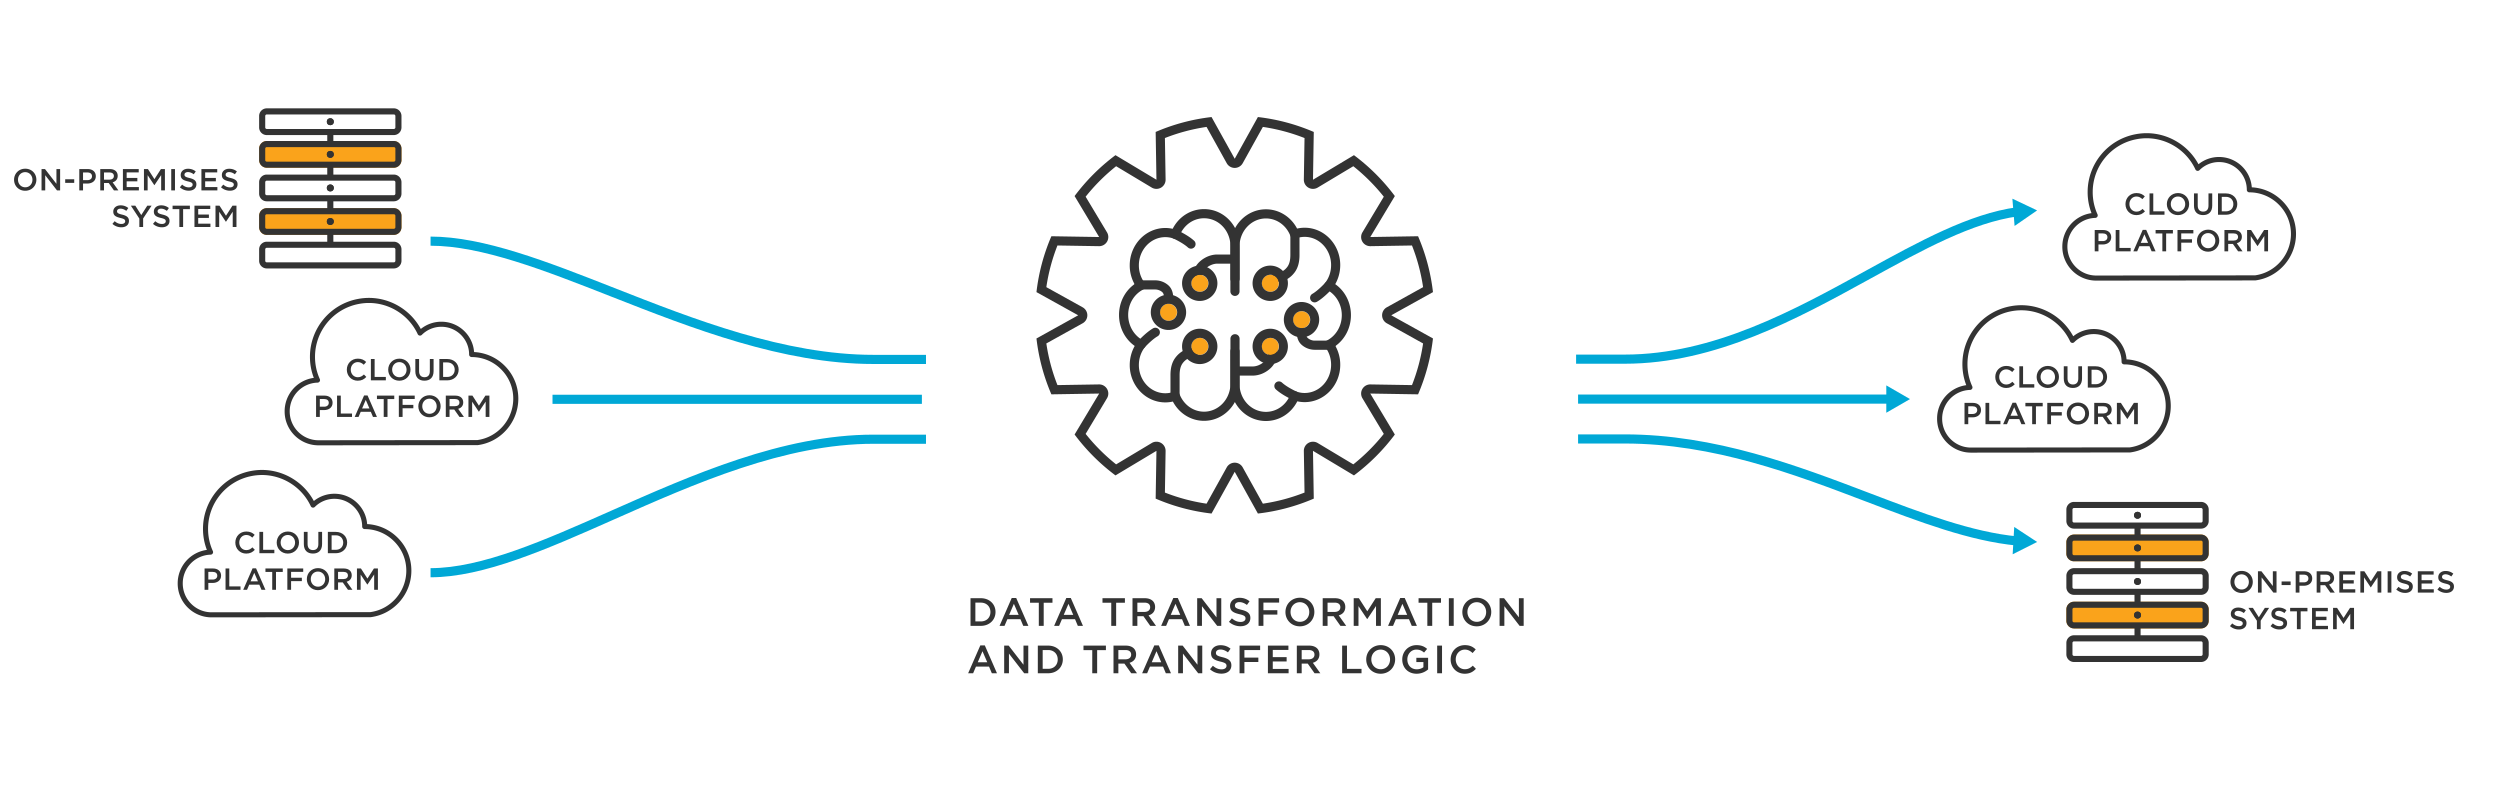 <svg version="1.1" id="Layer_1" xmlns="http://www.w3.org/2000/svg" x="0" y="0" width="820" height="262.475" xml:space="preserve"><style>.st0{fill:#00a8d6}.st1{fill:#333}.st2{fill:#faa31b}.st3{fill-rule:evenodd;clip-rule:evenodd;fill:#333}</style><path class="st0" d="M303.724 119.389h-17.229c-29.739 0-59.655-11.754-86.049-22.124-21.814-8.57-42.419-16.666-59.225-16.666v-3c17.374 0 38.236 8.196 60.322 16.874 26.146 10.272 55.781 21.916 84.952 21.916h17.229v3zM141.222 189.353v-3c16.772 0 37.364-9.134 59.165-18.803 26.406-11.713 56.336-24.988 86.109-24.988h17.229v3h-17.229c-29.137 0-58.759 13.139-84.893 24.73-22.099 9.802-42.973 19.061-60.381 19.061zM181.222 129.468h121.159v3H181.222zM661.577 178.945c-15.443-1.458-31.933-7.737-49.392-14.386-23.489-8.945-50.111-19.084-79.29-19.084H517.61v-3h15.285c29.731 0 56.627 10.243 80.358 19.28 17.263 6.574 33.569 12.783 48.606 14.203l-.282 2.987z"/><path class="st0" d="M660.666 172.842l7.503 4.924-8.015 4.037zM532.895 119.303h-15.937v-3h15.937c29.07 0 55.65-14.616 79.101-27.511 17.49-9.618 34.011-18.702 49.531-20.814l.404 2.973c-14.967 2.037-31.25 10.99-48.489 20.47-23.768 13.068-50.707 27.882-80.547 27.882z"/><path class="st0" d="M660.061 65.167l8.108 3.845-7.383 5.101zM517.61 129.397h102.408v3H517.61z"/><path class="st0" d="M618.705 126.409l7.772 4.488-7.772 4.487z"/><path class="st1" d="M731.595 190.896v-.02c0-1.969 1.519-3.618 3.668-3.618 2.148 0 3.648 1.629 3.648 3.599v.02c0 1.969-1.519 3.618-3.668 3.618s-3.648-1.63-3.648-3.599zm6.026 0v-.02c0-1.359-.989-2.488-2.378-2.488s-2.359 1.109-2.359 2.469v.02c0 1.359.99 2.479 2.379 2.479s2.358-1.101 2.358-2.46zM740.605 187.378h1.14l3.748 4.837v-4.837h1.209v6.996h-1.029l-3.858-4.978v4.978h-1.209v-6.996zM748.365 190.716h2.958v1.189h-2.958v-1.189zM752.985 187.378h2.759c1.639 0 2.658.93 2.658 2.339v.02c0 1.569-1.259 2.389-2.798 2.389h-1.389v2.249h-1.229v-6.997zm2.658 3.638c.929 0 1.509-.52 1.509-1.249v-.021c0-.819-.59-1.249-1.509-1.249h-1.429v2.519h1.429zM759.865 187.378h3.118c.88 0 1.569.26 2.019.699.37.38.58.899.58 1.51v.02c0 1.149-.689 1.839-1.659 2.119l1.889 2.648h-1.459l-1.719-2.438h-1.539v2.438h-1.229v-6.996zm3.028 3.468c.879 0 1.439-.46 1.439-1.169v-.021c0-.749-.54-1.159-1.449-1.159h-1.789v2.349h1.799zM767.295 187.378h5.187v1.1h-3.958v1.818h3.508v1.1h-3.508v1.879h4.008v1.1h-5.237v-6.997zM774.195 187.378h1.31l2.128 3.309 2.129-3.309h1.31v6.996h-1.229v-5.018l-2.209 3.299h-.04l-2.189-3.278v4.997h-1.209v-6.996zM783.145 187.378h1.229v6.996h-1.229v-6.996zM785.975 193.355l.74-.88c.669.58 1.349.91 2.208.91.76 0 1.24-.36 1.24-.88v-.02c0-.5-.28-.77-1.579-1.069-1.489-.36-2.329-.8-2.329-2.089v-.021c0-1.199 1-2.028 2.389-2.028 1.02 0 1.829.31 2.539.879l-.66.93c-.629-.47-1.259-.72-1.899-.72-.719 0-1.139.37-1.139.83v.02c0 .54.32.779 1.669 1.1 1.479.359 2.239.89 2.239 2.049v.02c0 1.31-1.029 2.089-2.499 2.089a4.314 4.314 0 0 1-2.919-1.12zM793.045 187.378h5.187v1.1h-3.958v1.818h3.508v1.1h-3.508v1.879h4.008v1.1h-5.237v-6.997zM799.475 193.355l.74-.88c.669.58 1.349.91 2.208.91.76 0 1.24-.36 1.24-.88v-.02c0-.5-.28-.77-1.579-1.069-1.489-.36-2.329-.8-2.329-2.089v-.021c0-1.199 1-2.028 2.389-2.028 1.02 0 1.829.31 2.539.879l-.66.93c-.629-.47-1.259-.72-1.899-.72-.719 0-1.139.37-1.139.83v.02c0 .54.32.779 1.669 1.1 1.479.359 2.239.89 2.239 2.049v.02c0 1.31-1.029 2.089-2.499 2.089a4.314 4.314 0 0 1-2.919-1.12zM731.435 205.355l.74-.88c.669.58 1.349.91 2.208.91.76 0 1.24-.36 1.24-.88v-.02c0-.5-.28-.77-1.58-1.069-1.489-.36-2.329-.8-2.329-2.089v-.021c0-1.199 1-2.028 2.389-2.028 1.02 0 1.829.31 2.539.879l-.66.93c-.629-.47-1.259-.72-1.899-.72-.719 0-1.139.37-1.139.83v.02c0 .54.32.779 1.669 1.1 1.479.359 2.239.89 2.239 2.049v.02c0 1.31-1.029 2.089-2.499 2.089a4.314 4.314 0 0 1-2.918-1.12zM740.264 203.615l-2.779-4.237h1.459l1.949 3.088 1.979-3.088h1.409l-2.778 4.208v2.788h-1.239v-2.759zM744.744 205.355l.74-.88c.669.58 1.349.91 2.208.91.76 0 1.24-.36 1.24-.88v-.02c0-.5-.28-.77-1.58-1.069-1.489-.36-2.329-.8-2.329-2.089v-.021c0-1.199 1-2.028 2.389-2.028 1.02 0 1.829.31 2.539.879l-.66.93c-.629-.47-1.259-.72-1.899-.72-.719 0-1.139.37-1.139.83v.02c0 .54.32.779 1.669 1.1 1.479.359 2.239.89 2.239 2.049v.02c0 1.31-1.029 2.089-2.499 2.089a4.315 4.315 0 0 1-2.918-1.12zM753.384 200.518h-2.219v-1.14h5.677v1.14h-2.219v5.856h-1.239v-5.856zM758.344 199.378h5.187v1.1h-3.958v1.818h3.508v1.1h-3.508v1.879h4.008v1.1h-5.237v-6.997zM765.244 199.378h1.31l2.128 3.309 2.129-3.309h1.31v6.996h-1.229v-5.018l-2.209 3.299h-.04l-2.189-3.278v4.997h-1.209v-6.996z"/><g><path class="st1" d="M4.615 58.972v-.02c0-1.969 1.519-3.618 3.668-3.618 2.148 0 3.648 1.629 3.648 3.599v.02c0 1.969-1.519 3.618-3.668 3.618s-3.648-1.629-3.648-3.599zm6.026 0v-.02c0-1.359-.989-2.488-2.378-2.488s-2.359 1.109-2.359 2.469v.02c0 1.359.99 2.479 2.379 2.479s2.358-1.101 2.358-2.46zM13.625 55.454h1.14l3.748 4.837v-4.837h1.209v6.996h-1.029l-3.858-4.978v4.978h-1.209v-6.996zM21.385 58.792h2.958v1.189h-2.958v-1.189zM26.005 55.454h2.759c1.639 0 2.658.93 2.658 2.339v.02c0 1.569-1.259 2.389-2.798 2.389h-1.389v2.249h-1.229v-6.997zm2.658 3.638c.929 0 1.509-.52 1.509-1.249v-.021c0-.819-.59-1.249-1.509-1.249h-1.429v2.519h1.429zM32.885 55.454h3.118c.88 0 1.569.26 2.019.699.37.38.58.899.58 1.51v.02c0 1.149-.689 1.839-1.659 2.119l1.889 2.648h-1.459l-1.719-2.438h-1.539v2.438h-1.229v-6.996zm3.028 3.468c.879 0 1.439-.46 1.439-1.169v-.021c0-.749-.54-1.159-1.449-1.159h-1.789v2.349h1.799zM40.315 55.454h5.187v1.1h-3.958v1.818h3.508v1.1h-3.508v1.879h4.008v1.1h-5.237v-6.997zM47.215 55.454h1.31l2.128 3.309 2.129-3.309h1.31v6.996h-1.229v-5.018l-2.209 3.299h-.04l-2.189-3.278v4.997h-1.209v-6.996zM56.165 55.454h1.229v6.996h-1.229v-6.996zM58.995 61.431l.74-.88c.669.58 1.349.91 2.208.91.76 0 1.24-.36 1.24-.88v-.02c0-.5-.28-.77-1.579-1.069-1.489-.36-2.329-.8-2.329-2.089v-.021c0-1.199 1-2.028 2.389-2.028 1.02 0 1.829.31 2.539.879l-.66.93c-.629-.47-1.259-.72-1.899-.72-.719 0-1.139.37-1.139.83v.02c0 .54.32.779 1.669 1.1 1.479.359 2.239.89 2.239 2.049v.02c0 1.31-1.029 2.089-2.499 2.089a4.314 4.314 0 0 1-2.919-1.12zM66.065 55.454h5.187v1.1h-3.958v1.818h3.508v1.1h-3.508v1.879h4.008v1.1h-5.237v-6.997zM72.495 61.431l.74-.88c.669.58 1.349.91 2.208.91.76 0 1.24-.36 1.24-.88v-.02c0-.5-.28-.77-1.579-1.069-1.489-.36-2.329-.8-2.329-2.089v-.021c0-1.199 1-2.028 2.389-2.028 1.02 0 1.829.31 2.539.879l-.66.93c-.629-.47-1.259-.72-1.899-.72-.719 0-1.139.37-1.139.83v.02c0 .54.32.779 1.669 1.1 1.479.359 2.239.89 2.239 2.049v.02c0 1.31-1.029 2.089-2.499 2.089a4.314 4.314 0 0 1-2.919-1.12zM36.874 73.431l.74-.88c.669.58 1.349.91 2.208.91.76 0 1.24-.36 1.24-.88v-.02c0-.5-.28-.77-1.579-1.069-1.489-.36-2.329-.8-2.329-2.089v-.021c0-1.199 1-2.028 2.389-2.028 1.02 0 1.829.31 2.539.879l-.66.93c-.629-.47-1.259-.72-1.899-.72-.719 0-1.139.37-1.139.83v.02c0 .54.32.779 1.669 1.1 1.479.359 2.239.89 2.239 2.049v.02c0 1.31-1.029 2.089-2.499 2.089a4.314 4.314 0 0 1-2.919-1.12zM45.703 71.692l-2.779-4.237h1.459l1.949 3.088 1.979-3.088h1.409l-2.778 4.208v2.788h-1.239v-2.759zM50.184 73.431l.74-.88c.669.58 1.349.91 2.208.91.76 0 1.24-.36 1.24-.88v-.02c0-.5-.28-.77-1.579-1.069-1.489-.36-2.329-.8-2.329-2.089v-.021c0-1.199 1-2.028 2.389-2.028 1.02 0 1.829.31 2.539.879l-.66.93c-.629-.47-1.259-.72-1.899-.72-.719 0-1.139.37-1.139.83v.02c0 .54.32.779 1.669 1.1 1.479.359 2.239.89 2.239 2.049v.02c0 1.31-1.029 2.089-2.499 2.089a4.314 4.314 0 0 1-2.919-1.12zM58.823 68.594h-2.219v-1.14h5.677v1.14h-2.219v5.856h-1.239v-5.856zM63.783 67.454h5.187v1.1h-3.958v1.818h3.508v1.1h-3.508v1.879h4.008v1.1h-5.237v-6.997zM70.684 67.454h1.31l2.128 3.309 2.129-3.309h1.31v6.996h-1.229v-5.018l-2.209 3.299h-.04l-2.189-3.278v4.997h-1.209v-6.996z"/></g><g><path class="st1" d="M654.449 123.661v-.02c0-1.989 1.489-3.618 3.608-3.618 1.289 0 2.069.45 2.738 1.09l-.79.909c-.56-.52-1.159-.869-1.959-.869-1.329 0-2.309 1.099-2.309 2.469v.02c0 1.369.97 2.479 2.309 2.479.86 0 1.409-.34 2.009-.899l.79.8c-.73.76-1.529 1.239-2.838 1.239-2.039-.001-3.558-1.59-3.558-3.6zM662.339 120.144h1.229v5.877h3.678v1.119h-4.907v-6.996zM668.019 123.661v-.02c0-1.969 1.519-3.618 3.668-3.618 2.148 0 3.648 1.629 3.648 3.599v.02c0 1.969-1.519 3.618-3.668 3.618s-3.648-1.629-3.648-3.599zm6.026 0v-.02c0-1.359-.989-2.488-2.378-2.488s-2.359 1.109-2.359 2.469v.02c0 1.359.99 2.479 2.379 2.479s2.358-1.1 2.358-2.46zM676.919 124.171v-4.027h1.229v3.978c0 1.3.669 1.989 1.769 1.989 1.089 0 1.759-.649 1.759-1.939v-4.027h1.229v3.968c0 2.089-1.179 3.139-3.008 3.139-1.819-.002-2.978-1.052-2.978-3.081zM684.798 120.144h2.609c2.199 0 3.718 1.509 3.718 3.479v.02c0 1.969-1.519 3.498-3.718 3.498h-2.609v-6.997zm1.23 1.119v4.758h1.379c1.469 0 2.428-.989 2.428-2.359v-.02c0-1.369-.959-2.379-2.428-2.379h-1.379zM644.359 132.144h2.759c1.639 0 2.658.93 2.658 2.339v.02c0 1.569-1.259 2.389-2.798 2.389h-1.389v2.249h-1.229v-6.997zm2.658 3.637c.929 0 1.509-.52 1.509-1.249v-.021c0-.819-.59-1.249-1.509-1.249h-1.429v2.519h1.429zM651.239 132.144h1.229v5.877h3.678v1.119h-4.907v-6.996zM660.107 132.094h1.14l3.078 7.046h-1.299l-.709-1.689h-3.308l-.72 1.689h-1.259l3.077-7.046zm1.759 4.267l-1.209-2.799-1.199 2.799h2.408zM666.548 133.283h-2.219v-1.14h5.677v1.14h-2.219v5.856h-1.239v-5.856zM671.509 132.144h5.207v1.119h-3.978v1.909h3.528v1.119h-3.528v2.849h-1.229v-6.996zM677.899 135.661v-.02c0-1.969 1.519-3.618 3.668-3.618 2.148 0 3.648 1.629 3.648 3.599v.02c0 1.969-1.519 3.618-3.668 3.618s-3.648-1.629-3.648-3.599zm6.027 0v-.02c0-1.359-.989-2.488-2.378-2.488s-2.359 1.109-2.359 2.469v.02c0 1.359.99 2.479 2.379 2.479s2.358-1.1 2.358-2.46zM686.909 132.144h3.118c.88 0 1.569.26 2.019.699.37.38.58.899.58 1.51v.02c0 1.149-.689 1.839-1.659 2.119l1.889 2.648h-1.459l-1.719-2.438h-1.539v2.438h-1.229v-6.996zm3.028 3.467c.879 0 1.439-.46 1.439-1.169v-.021c0-.749-.54-1.159-1.449-1.159h-1.789v2.349h1.799zM694.339 132.144h1.31l2.128 3.309 2.129-3.309h1.31v6.996h-1.229v-5.018l-2.209 3.299h-.04l-2.189-3.278v4.997h-1.209v-6.996z"/></g><g><path class="st1" d="M697.156 66.961v-.02c0-1.989 1.489-3.618 3.608-3.618 1.289 0 2.069.45 2.738 1.09l-.79.909c-.56-.52-1.159-.869-1.959-.869-1.329 0-2.309 1.099-2.309 2.469v.02c0 1.369.97 2.479 2.309 2.479.86 0 1.409-.34 2.009-.899l.79.8c-.73.76-1.529 1.239-2.838 1.239-2.039-.001-3.558-1.59-3.558-3.6zM705.046 63.443h1.229v5.877h3.678v1.119h-4.907v-6.996zM710.726 66.961v-.02c0-1.969 1.519-3.618 3.668-3.618 2.148 0 3.648 1.629 3.648 3.599v.02c0 1.969-1.519 3.618-3.668 3.618s-3.648-1.629-3.648-3.599zm6.026 0v-.02c0-1.359-.989-2.488-2.378-2.488s-2.359 1.109-2.359 2.469v.02c0 1.359.99 2.479 2.379 2.479s2.358-1.101 2.358-2.46zM719.626 67.471v-4.027h1.229v3.978c0 1.3.669 1.989 1.769 1.989 1.089 0 1.759-.649 1.759-1.939v-4.027h1.229v3.968c0 2.089-1.179 3.139-3.008 3.139-1.819-.002-2.978-1.052-2.978-3.081zM727.505 63.443h2.609c2.199 0 3.718 1.509 3.718 3.479v.02c0 1.969-1.519 3.498-3.718 3.498h-2.609v-6.997zm1.23 1.12v4.758h1.379c1.469 0 2.428-.989 2.428-2.359v-.02c0-1.369-.959-2.379-2.428-2.379h-1.379zM687.066 75.443h2.759c1.639 0 2.658.93 2.658 2.339v.02c0 1.569-1.259 2.389-2.798 2.389h-1.389v2.249h-1.229v-6.997zm2.658 3.638c.929 0 1.509-.52 1.509-1.249v-.021c0-.819-.59-1.249-1.509-1.249h-1.429v2.519h1.429zM693.946 75.443h1.229v5.877h3.678v1.119h-4.907v-6.996zM702.814 75.394h1.14l3.078 7.046h-1.299l-.709-1.689h-3.308l-.72 1.689h-1.259l3.077-7.046zm1.759 4.267l-1.209-2.799-1.199 2.799h2.408zM709.255 76.583h-2.219v-1.14h5.677v1.14h-2.219v5.856h-1.239v-5.856zM714.216 75.443h5.207v1.119h-3.978v1.909h3.528v1.119h-3.528v2.849h-1.229v-6.996zM720.606 78.961v-.02c0-1.969 1.519-3.618 3.668-3.618 2.148 0 3.648 1.629 3.648 3.599v.02c0 1.969-1.519 3.618-3.668 3.618s-3.648-1.629-3.648-3.599zm6.027 0v-.02c0-1.359-.989-2.488-2.378-2.488s-2.359 1.109-2.359 2.469v.02c0 1.359.99 2.479 2.379 2.479s2.358-1.101 2.358-2.46zM729.616 75.443h3.118c.88 0 1.569.26 2.019.699.37.38.58.899.58 1.51v.02c0 1.149-.689 1.839-1.659 2.119l1.889 2.648h-1.459l-1.719-2.438h-1.539v2.438h-1.229v-6.996zm3.028 3.468c.879 0 1.439-.46 1.439-1.169v-.021c0-.749-.54-1.159-1.449-1.159h-1.789v2.349h1.799zM737.046 75.443h1.31l2.128 3.309 2.129-3.309h1.31v6.996h-1.229v-5.018l-2.209 3.299h-.04l-2.189-3.278v4.997h-1.209v-6.996z"/></g><g><path class="st1" d="M77.189 177.978v-.02c0-1.989 1.489-3.618 3.608-3.618 1.289 0 2.069.45 2.738 1.09l-.79.909c-.56-.52-1.159-.869-1.959-.869-1.329 0-2.309 1.099-2.309 2.469v.02c0 1.369.97 2.479 2.309 2.479.86 0 1.409-.34 2.009-.899l.79.8c-.73.76-1.529 1.239-2.838 1.239-2.039-.002-3.558-1.591-3.558-3.6zM85.079 174.46h1.229v5.877h3.678v1.119h-4.907v-6.996zM90.759 177.978v-.02c0-1.969 1.519-3.618 3.668-3.618 2.148 0 3.648 1.629 3.648 3.599v.02c0 1.969-1.519 3.618-3.668 3.618s-3.648-1.63-3.648-3.599zm6.026 0v-.02c0-1.359-.989-2.488-2.378-2.488s-2.359 1.109-2.359 2.469v.02c0 1.359.99 2.479 2.379 2.479s2.358-1.101 2.358-2.46zM99.659 178.487v-4.027h1.229v3.978c0 1.3.669 1.989 1.769 1.989 1.089 0 1.759-.649 1.759-1.939v-4.027h1.229v3.968c0 2.089-1.179 3.139-3.008 3.139-1.819-.001-2.978-1.051-2.978-3.081zM107.538 174.46h2.609c2.199 0 3.718 1.509 3.718 3.479v.02c0 1.969-1.519 3.498-3.718 3.498h-2.609v-6.997zm1.23 1.119v4.758h1.379c1.469 0 2.428-.989 2.428-2.359v-.02c0-1.369-.959-2.379-2.428-2.379h-1.379zM67.099 186.46h2.759c1.639 0 2.658.93 2.658 2.339v.02c0 1.569-1.259 2.389-2.798 2.389h-1.389v2.249H67.1v-6.997zm2.658 3.638c.929 0 1.509-.52 1.509-1.249v-.021c0-.819-.59-1.249-1.509-1.249h-1.429v2.519h1.429zM73.979 186.46h1.229v5.877h3.678v1.119h-4.907v-6.996zM82.847 186.41h1.14l3.078 7.046h-1.299l-.709-1.689h-3.308l-.72 1.689H79.77l3.077-7.046zm1.759 4.268l-1.209-2.799-1.199 2.799h2.408zM89.288 187.6h-2.219v-1.14h5.677v1.14h-2.219v5.856h-1.239V187.6zM94.249 186.46h5.207v1.119h-3.978v1.909h3.528v1.119h-3.528v2.849h-1.229v-6.996zM100.639 189.978v-.02c0-1.969 1.519-3.618 3.668-3.618 2.148 0 3.648 1.629 3.648 3.599v.02c0 1.969-1.519 3.618-3.668 3.618s-3.648-1.63-3.648-3.599zm6.027 0v-.02c0-1.359-.989-2.488-2.378-2.488s-2.359 1.109-2.359 2.469v.02c0 1.359.99 2.479 2.379 2.479s2.358-1.101 2.358-2.46zM109.649 186.46h3.118c.88 0 1.569.26 2.019.699.37.38.58.899.58 1.51v.02c0 1.149-.689 1.839-1.659 2.119l1.889 2.648h-1.459l-1.719-2.438h-1.539v2.438h-1.229v-6.996zm3.028 3.468c.879 0 1.439-.46 1.439-1.169v-.021c0-.749-.54-1.159-1.449-1.159h-1.789v2.349h1.799zM117.079 186.46h1.31l2.128 3.309 2.129-3.309h1.31v6.996h-1.229v-5.018l-2.209 3.299h-.04l-2.189-3.278v4.997h-1.209v-6.996z"/></g><g><path class="st1" d="M113.76 121.276v-.02c0-1.989 1.489-3.618 3.608-3.618 1.289 0 2.069.45 2.738 1.09l-.79.909c-.56-.52-1.159-.869-1.959-.869-1.329 0-2.309 1.099-2.309 2.469v.02c0 1.369.97 2.479 2.309 2.479.86 0 1.409-.34 2.009-.899l.79.8c-.73.76-1.529 1.239-2.838 1.239-2.038-.001-3.558-1.59-3.558-3.6zM121.65 117.759h1.229v5.877h3.678v1.119h-4.907v-6.996zM127.33 121.276v-.02c0-1.969 1.519-3.618 3.668-3.618 2.148 0 3.648 1.629 3.648 3.599v.02c0 1.969-1.519 3.618-3.668 3.618s-3.648-1.629-3.648-3.599zm6.027 0v-.02c0-1.359-.989-2.488-2.378-2.488s-2.359 1.109-2.359 2.469v.02c0 1.359.99 2.479 2.379 2.479s2.358-1.1 2.358-2.46zM136.23 121.786v-4.027h1.229v3.978c0 1.3.669 1.989 1.769 1.989 1.089 0 1.759-.649 1.759-1.939v-4.027h1.229v3.968c0 2.089-1.179 3.139-3.008 3.139-1.819-.002-2.978-1.051-2.978-3.081zM144.11 117.759h2.609c2.199 0 3.718 1.509 3.718 3.479v.02c0 1.969-1.519 3.498-3.718 3.498h-2.609v-6.997zm1.229 1.119v4.758h1.379c1.469 0 2.428-.989 2.428-2.359v-.02c0-1.369-.959-2.379-2.428-2.379h-1.379zM103.67 129.759h2.759c1.639 0 2.658.93 2.658 2.339v.02c0 1.569-1.259 2.389-2.798 2.389H104.9v2.249h-1.229v-6.997zm2.659 3.638c.929 0 1.509-.52 1.509-1.249v-.021c0-.819-.59-1.249-1.509-1.249H104.9v2.519h1.429zM110.551 129.759h1.229v5.877h3.678v1.119h-4.907v-6.996zM119.419 129.709h1.14l3.078 7.046h-1.299l-.709-1.689h-3.308l-.72 1.689h-1.259l3.077-7.046zm1.759 4.268l-1.209-2.799-1.199 2.799h2.408zM125.86 130.899h-2.219v-1.14h5.677v1.14h-2.219v5.856h-1.239v-5.856zM130.82 129.759h5.207v1.119h-3.978v1.909h3.528v1.119h-3.528v2.849h-1.229v-6.996zM137.211 133.276v-.02c0-1.969 1.519-3.618 3.668-3.618 2.148 0 3.648 1.629 3.648 3.599v.02c0 1.969-1.519 3.618-3.668 3.618s-3.648-1.629-3.648-3.599zm6.026 0v-.02c0-1.359-.989-2.488-2.378-2.488s-2.359 1.109-2.359 2.469v.02c0 1.359.99 2.479 2.379 2.479s2.358-1.1 2.358-2.46zM146.22 129.759h3.118c.88 0 1.569.26 2.019.699.37.38.58.899.58 1.51v.02c0 1.149-.689 1.839-1.659 2.119l1.889 2.648h-1.459l-1.719-2.438h-1.539v2.438h-1.229v-6.996zm3.029 3.468c.879 0 1.439-.46 1.439-1.169v-.021c0-.749-.54-1.159-1.449-1.159h-1.789v2.349h1.799zM153.65 129.759h1.31l2.128 3.309 2.129-3.309h1.31v6.996h-1.229v-5.018l-2.209 3.299h-.04l-2.189-3.278v4.997h-1.209v-6.996z"/></g><g><path class="st2" d="M721.952 184.105h-41.678a2.514 2.514 0 0 1-2.507-2.507v-3.755a2.514 2.514 0 0 1 2.507-2.507h41.678a2.514 2.514 0 0 1 2.507 2.507v3.755a2.514 2.514 0 0 1-2.507 2.507z"/><path class="st1" d="M721.952 177.337c.275 0 .507.232.507.507v3.755a.514.514 0 0 1-.507.507h-41.678a.514.514 0 0 1-.507-.507v-3.755c0-.275.232-.507.507-.507h41.678m0-2h-41.678a2.514 2.514 0 0 0-2.507 2.507v3.755a2.514 2.514 0 0 0 2.507 2.507h41.678a2.514 2.514 0 0 0 2.507-2.507v-3.755a2.514 2.514 0 0 0-2.507-2.507z"/><path class="st2" d="M721.952 206.127h-41.678a2.514 2.514 0 0 1-2.507-2.507v-3.755a2.514 2.514 0 0 1 2.507-2.507h41.678a2.514 2.514 0 0 1 2.507 2.507v3.755a2.514 2.514 0 0 1-2.507 2.507z"/><path class="st1" d="M721.952 199.358c.275 0 .507.232.507.507v3.755a.514.514 0 0 1-.507.507h-41.678a.514.514 0 0 1-.507-.507v-3.755c0-.275.232-.507.507-.507h41.678m0-2h-41.678a2.514 2.514 0 0 0-2.507 2.507v3.755a2.514 2.514 0 0 0 2.507 2.507h41.678a2.514 2.514 0 0 0 2.507-2.507v-3.755a2.514 2.514 0 0 0-2.507-2.507z"/><circle class="st3" cx="701.113" cy="179.721" r="1.139"/><circle class="st3" cx="701.113" cy="179.721" r="1.139"/><circle class="st3" cx="701.113" cy="190.732" r="1.139"/><circle class="st3" cx="701.113" cy="190.732" r="1.139"/><circle class="st3" cx="701.113" cy="201.742" r="1.139"/><circle class="st3" cx="701.113" cy="201.742" r="1.139"/><path class="st1" d="M721.952 188.348c.275 0 .507.232.507.507v3.755a.514.514 0 0 1-.507.507h-41.678a.514.514 0 0 1-.507-.507v-3.755c0-.275.232-.507.507-.507h41.678m0-2h-41.678a2.514 2.514 0 0 0-2.507 2.507v3.755a2.514 2.514 0 0 0 2.507 2.507h41.678a2.514 2.514 0 0 0 2.507-2.507v-3.755a2.514 2.514 0 0 0-2.507-2.507zM721.952 210.369c.275 0 .507.232.507.507v3.755a.514.514 0 0 1-.507.507h-41.678a.514.514 0 0 1-.507-.507v-3.755c0-.275.232-.507.507-.507h41.678m0-2h-41.678a2.514 2.514 0 0 0-2.507 2.507v3.755a2.514 2.514 0 0 0 2.507 2.507h41.678a2.514 2.514 0 0 0 2.507-2.507v-3.755a2.514 2.514 0 0 0-2.507-2.507z"/><path class="st1" d="M700.113 183.364h2v3.725h-2z"/><circle class="st3" cx="701.113" cy="169.009" r="1.139"/><circle class="st3" cx="701.113" cy="169.009" r="1.139"/><path class="st1" d="M721.952 166.625c.275 0 .507.232.507.507v3.755a.514.514 0 0 1-.507.507h-41.678a.514.514 0 0 1-.507-.507v-3.755c0-.275.232-.507.507-.507h41.678m0-2h-41.678a2.514 2.514 0 0 0-2.507 2.507v3.755a2.514 2.514 0 0 0 2.507 2.507h41.678a2.514 2.514 0 0 0 2.507-2.507v-3.755a2.514 2.514 0 0 0-2.507-2.507z"/><path class="st1" d="M700.113 172.651h2v3.726h-2zM700.113 194.375h2v3.725h-2zM700.113 205.474h2v3.726h-2z"/></g><g><path class="st2" d="M129.179 55.018H87.501a2.514 2.514 0 0 1-2.507-2.507v-3.755a2.514 2.514 0 0 1 2.507-2.507h41.678a2.514 2.514 0 0 1 2.507 2.507v3.755a2.514 2.514 0 0 1-2.507 2.507z"/><path class="st1" d="M129.179 48.25c.275 0 .507.232.507.507v3.755a.514.514 0 0 1-.507.507H87.501a.513.513 0 0 1-.506-.507v-3.755c0-.275.232-.507.506-.507h41.678m0-2H87.501a2.514 2.514 0 0 0-2.506 2.507v3.755a2.514 2.514 0 0 0 2.506 2.507h41.678a2.514 2.514 0 0 0 2.507-2.507v-3.755a2.514 2.514 0 0 0-2.507-2.507z"/><path class="st2" d="M129.179 77.04H87.501a2.514 2.514 0 0 1-2.507-2.507v-3.755a2.514 2.514 0 0 1 2.507-2.507h41.678a2.514 2.514 0 0 1 2.507 2.507v3.755a2.514 2.514 0 0 1-2.507 2.507z"/><path class="st1" d="M129.179 70.271c.275 0 .507.232.507.507v3.755a.514.514 0 0 1-.507.507H87.501a.513.513 0 0 1-.506-.507v-3.755c0-.275.232-.507.506-.507h41.678m0-2H87.501a2.514 2.514 0 0 0-2.506 2.507v3.755a2.514 2.514 0 0 0 2.506 2.507h41.678a2.514 2.514 0 0 0 2.507-2.507v-3.755a2.514 2.514 0 0 0-2.507-2.507z"/><circle class="st3" cx="108.34" cy="50.634" r="1.139"/><circle class="st3" cx="108.34" cy="50.634" r="1.139"/><circle class="st3" cx="108.34" cy="61.645" r="1.139"/><circle class="st3" cx="108.34" cy="61.645" r="1.139"/><circle class="st3" cx="108.34" cy="72.655" r="1.139"/><circle class="st3" cx="108.34" cy="72.655" r="1.139"/><path class="st1" d="M129.179 59.26c.275 0 .507.232.507.507v3.755a.514.514 0 0 1-.507.507H87.501a.513.513 0 0 1-.506-.507v-3.755c0-.275.232-.507.506-.507h41.678m0-2H87.501a2.514 2.514 0 0 0-2.506 2.507v3.755a2.514 2.514 0 0 0 2.506 2.507h41.678a2.514 2.514 0 0 0 2.507-2.507v-3.755a2.514 2.514 0 0 0-2.507-2.507zM129.179 81.282c.275 0 .507.232.507.507v3.755a.514.514 0 0 1-.507.507H87.501a.513.513 0 0 1-.506-.507v-3.755c0-.275.232-.507.506-.507h41.678m0-2H87.501a2.514 2.514 0 0 0-2.506 2.507v3.755a2.514 2.514 0 0 0 2.506 2.507h41.678a2.514 2.514 0 0 0 2.507-2.507v-3.755a2.514 2.514 0 0 0-2.507-2.507z"/><path class="st1" d="M107.34 54.276h2v3.726h-2z"/><circle class="st3" cx="108.34" cy="39.922" r="1.139"/><circle class="st3" cx="108.34" cy="39.922" r="1.139"/><path class="st1" d="M129.179 37.537c.275 0 .507.232.507.507v3.755a.514.514 0 0 1-.507.507H87.501a.513.513 0 0 1-.506-.507v-3.755c0-.275.232-.507.506-.507h41.678m0-2H87.501a2.514 2.514 0 0 0-2.506 2.507v3.755a2.514 2.514 0 0 0 2.506 2.507h41.678a2.514 2.514 0 0 0 2.507-2.507v-3.755a2.514 2.514 0 0 0-2.507-2.507z"/><path class="st1" d="M107.34 43.565h2v3.725h-2zM107.34 65.287h2v3.726h-2zM107.34 76.387h2v3.725h-2z"/></g><g><path class="st1" d="M104.478 146.068c-6.13 0-11.117-4.987-11.117-11.117a11.062 11.062 0 0 1 9.571-11.011 19.173 19.173 0 0 1-1.27-6.905c0-9.289 6.624-17.272 15.751-18.981a19.463 19.463 0 0 1 3.574-.344c7.118 0 13.687 3.967 17.034 10.194a10.682 10.682 0 0 1 6.753-2.382c5.661 0 10.316 4.395 10.731 9.951a15.249 15.249 0 0 1 9.623 4.097c3.149 2.935 4.883 6.906 4.883 11.186 0 7.679-5.704 14.231-13.269 15.242a.802.802 0 0 1-.11.008l-45.504.054-6.65.008zm16.508-46.694a17.8 17.8 0 0 0-3.268.314c-8.34 1.562-14.393 8.857-14.393 17.347 0 2.542.529 4.996 1.571 7.293a.83.83 0 0 1-.73 1.175 9.41 9.41 0 0 0-9.142 9.448c0 5.213 4.241 9.453 9.454 9.453l6.649-.008 45.45-.055c6.715-.925 11.772-6.756 11.772-13.586 0-3.812-1.546-7.353-4.354-9.969a13.594 13.594 0 0 0-9.291-3.671.833.833 0 0 1-.832-.832c0-5.017-4.081-9.098-9.098-9.098a9.04 9.04 0 0 0-6.422 2.653.844.844 0 0 1-.733.23.836.836 0 0 1-.609-.469c-2.887-6.21-9.177-10.225-16.024-10.225z"/></g><g><path class="st1" d="M69.398 202.495c-6.13 0-11.117-4.987-11.117-11.117a11.061 11.061 0 0 1 9.571-11.011 19.173 19.173 0 0 1-1.27-6.905c0-9.29 6.624-17.272 15.751-18.98a19.463 19.463 0 0 1 3.574-.344c7.119 0 13.688 3.967 17.034 10.193a10.684 10.684 0 0 1 6.753-2.382c5.661 0 10.315 4.395 10.731 9.951a15.249 15.249 0 0 1 9.623 4.097c3.149 2.934 4.883 6.907 4.883 11.187 0 7.679-5.705 14.231-13.269 15.242a.802.802 0 0 1-.11.008l-45.504.054-6.65.007zm16.509-46.693c-1.053 0-2.153.105-3.268.314-8.34 1.562-14.393 8.856-14.393 17.346 0 2.542.529 4.996 1.571 7.293a.83.83 0 0 1-.73 1.175 9.41 9.41 0 0 0-9.142 9.448c0 5.213 4.241 9.453 9.454 9.453l6.649-.008 45.449-.054c6.715-.925 11.772-6.756 11.772-13.586 0-3.812-1.546-7.354-4.354-9.97a13.596 13.596 0 0 0-9.291-3.671.833.833 0 0 1-.832-.832c0-5.017-4.081-9.098-9.098-9.098a9.044 9.044 0 0 0-6.422 2.653.832.832 0 0 1-1.341-.239c-2.888-6.21-9.177-10.224-16.024-10.224z"/></g><g><path class="st1" d="M687.56 92.038c-6.13 0-11.117-4.987-11.117-11.117a11.061 11.061 0 0 1 9.571-11.011 19.173 19.173 0 0 1-1.27-6.905c0-9.29 6.624-17.272 15.751-18.98a19.463 19.463 0 0 1 3.574-.344c7.119 0 13.688 3.967 17.034 10.193a10.684 10.684 0 0 1 6.753-2.382c5.661 0 10.316 4.395 10.731 9.951a15.249 15.249 0 0 1 9.623 4.097c3.149 2.935 4.883 6.907 4.883 11.187 0 7.679-5.704 14.231-13.269 15.242a.802.802 0 0 1-.11.008l-45.521.054-6.633.007zm16.509-46.693a17.8 17.8 0 0 0-3.268.314c-8.34 1.562-14.393 8.856-14.393 17.346 0 2.542.529 4.996 1.571 7.293a.83.83 0 0 1-.73 1.175 9.41 9.41 0 0 0-9.142 9.448c0 5.213 4.241 9.453 9.454 9.453l6.631-.008 45.467-.054c6.715-.925 11.772-6.756 11.772-13.586 0-3.812-1.546-7.354-4.354-9.97a13.594 13.594 0 0 0-9.291-3.671.833.833 0 0 1-.832-.832c0-5.017-4.081-9.098-9.098-9.098a9.044 9.044 0 0 0-6.422 2.653.846.846 0 0 1-.733.23.832.832 0 0 1-.608-.469c-2.887-6.21-9.177-10.224-16.024-10.224z"/></g><g><path class="st1" d="M646.481 148.466c-6.13 0-11.117-4.987-11.117-11.117a11.061 11.061 0 0 1 9.571-11.011 19.18 19.18 0 0 1-1.27-6.905c0-9.289 6.624-17.272 15.751-18.981a19.463 19.463 0 0 1 3.574-.344c7.119 0 13.688 3.967 17.034 10.194a10.682 10.682 0 0 1 6.753-2.382c5.661 0 10.315 4.395 10.731 9.951a15.253 15.253 0 0 1 9.623 4.096c3.149 2.934 4.883 6.907 4.883 11.187 0 7.679-5.704 14.231-13.269 15.242a.802.802 0 0 1-.11.008l-45.504.054-6.65.008zm16.509-46.694c-1.053 0-2.153.105-3.268.314-8.34 1.562-14.393 8.857-14.393 17.347 0 2.542.529 4.995 1.571 7.293a.83.83 0 0 1-.73 1.175 9.41 9.41 0 0 0-9.142 9.448c0 5.213 4.241 9.453 9.454 9.453l6.649-.008 45.45-.055c6.715-.925 11.772-6.756 11.772-13.586 0-3.812-1.546-7.354-4.354-9.97a13.591 13.591 0 0 0-9.291-3.67.833.833 0 0 1-.832-.832c0-5.017-4.081-9.098-9.098-9.098a9.04 9.04 0 0 0-6.422 2.653.845.845 0 0 1-.733.23.836.836 0 0 1-.609-.469c-2.888-6.211-9.178-10.225-16.024-10.225z"/></g><g><path class="st1" d="M318.328 196.213h3.381c2.851 0 4.819 1.956 4.819 4.508v.026c0 2.552-1.969 4.534-4.819 4.534h-3.381v-9.068zm1.594 1.451v6.166h1.787c1.904 0 3.148-1.282 3.148-3.058v-.025c0-1.775-1.244-3.083-3.148-3.083h-1.787zM331.842 196.148h1.477l3.99 9.134h-1.685l-.92-2.189h-4.287l-.934 2.189h-1.632l3.991-9.134zm2.28 5.532l-1.568-3.627L331 201.68h3.122zM340.729 197.69h-2.876v-1.477h7.357v1.477h-2.875v7.592h-1.606v-7.592zM349.747 196.148h1.477l3.99 9.134h-1.685l-.92-2.189h-4.287l-.934 2.189h-1.632l3.991-9.134zm2.28 5.532l-1.568-3.627-1.554 3.627h3.122zM364.491 197.69h-2.876v-1.477h7.357v1.477h-2.875v7.592h-1.606v-7.592zM371.461 196.213h4.042c1.14 0 2.033.337 2.616.906.479.493.752 1.166.752 1.957v.025c0 1.49-.894 2.384-2.15 2.746l2.448 3.434h-1.892l-2.229-3.161h-1.994v3.161h-1.594v-9.068zm3.925 4.495c1.141 0 1.866-.596 1.866-1.516v-.026c0-.972-.7-1.502-1.879-1.502h-2.318v3.044h2.331zM384.845 196.148h1.477l3.99 9.134h-1.685l-.92-2.189h-4.287l-.934 2.189h-1.632l3.991-9.134zm2.28 5.532l-1.568-3.627-1.554 3.627h3.122zM392.671 196.213h1.477l4.858 6.27v-6.27h1.567v9.068h-1.334l-5.001-6.452v6.452h-1.567v-9.068zM403.1 203.96l.959-1.141c.868.752 1.749 1.179 2.863 1.179.984 0 1.606-.466 1.606-1.14v-.025c0-.648-.363-.998-2.047-1.387-1.931-.466-3.019-1.036-3.019-2.707v-.026c0-1.555 1.295-2.63 3.096-2.63 1.321 0 2.371.401 3.291 1.141l-.855 1.204c-.815-.608-1.632-.933-2.461-.933-.933 0-1.477.479-1.477 1.075v.026c0 .699.414 1.01 2.163 1.425 1.917.466 2.901 1.153 2.901 2.655v.026c0 1.697-1.334 2.708-3.238 2.708a5.578 5.578 0 0 1-3.782-1.45zM412.805 196.213h6.749v1.451h-5.155v2.474h4.572v1.451h-4.572v3.692h-1.594v-9.068zM421.627 200.773v-.025c0-2.553 1.969-4.689 4.754-4.689s4.729 2.111 4.729 4.663v.026c0 2.552-1.969 4.689-4.754 4.689s-4.729-2.112-4.729-4.664zm7.811 0v-.025c0-1.762-1.282-3.226-3.083-3.226s-3.058 1.438-3.058 3.199v.026c0 1.762 1.282 3.213 3.083 3.213s3.058-1.426 3.058-3.187zM433.845 196.213h4.042c1.14 0 2.033.337 2.616.906.479.493.752 1.166.752 1.957v.025c0 1.49-.894 2.384-2.15 2.746l2.448 3.434h-1.892l-2.229-3.161h-1.994v3.161h-1.594v-9.068zm3.925 4.495c1.141 0 1.866-.596 1.866-1.516v-.026c0-.972-.7-1.502-1.879-1.502h-2.318v3.044h2.331zM444.016 196.213h1.697l2.759 4.288 2.76-4.288h1.697v9.068h-1.594v-6.504l-2.863 4.275h-.052l-2.837-4.249v6.478h-1.567v-9.068zM459.277 196.148h1.477l3.99 9.134h-1.685l-.92-2.189h-4.287l-.934 2.189h-1.632l3.991-9.134zm2.281 5.532l-1.568-3.627-1.554 3.627h3.122zM468.166 197.69h-2.876v-1.477h7.358v1.477h-2.876v7.592h-1.606v-7.592zM475.227 196.213h1.593v9.068h-1.593v-9.068zM479.646 200.773v-.025c0-2.553 1.969-4.689 4.754-4.689s4.729 2.111 4.729 4.663v.026c0 2.552-1.969 4.689-4.754 4.689s-4.729-2.112-4.729-4.664zm7.811 0v-.025c0-1.762-1.282-3.226-3.083-3.226s-3.058 1.438-3.058 3.199v.026c0 1.762 1.282 3.213 3.083 3.213s3.058-1.426 3.058-3.187zM491.862 196.213h1.477l4.858 6.27v-6.27h1.567v9.068h-1.334l-5.001-6.452v6.452h-1.567v-9.068zM321.541 211.696h1.477l3.99 9.133h-1.685l-.92-2.189h-4.287l-.934 2.189h-1.632l3.991-9.133zm2.28 5.532l-1.568-3.627-1.554 3.627h3.122zM329.367 211.761h1.477l4.858 6.271v-6.271h1.567v9.068h-1.334l-5.001-6.451v6.451h-1.567v-9.068zM340.405 211.761h3.381c2.851 0 4.819 1.956 4.819 4.509v.025c0 2.552-1.969 4.534-4.819 4.534h-3.381v-9.068zm1.594 1.451v6.166h1.787c1.904 0 3.148-1.282 3.148-3.057v-.026c0-1.774-1.244-3.083-3.148-3.083h-1.787zM358.259 213.237h-2.876v-1.477h7.357v1.477h-2.875v7.592h-1.606v-7.592zM365.229 211.761h4.042c1.14 0 2.033.337 2.616.907.479.492.752 1.166.752 1.956v.025c0 1.49-.894 2.384-2.15 2.747l2.448 3.433h-1.892l-2.229-3.161h-1.994v3.161h-1.594v-9.068zm3.925 4.495c1.141 0 1.866-.596 1.866-1.516v-.025c0-.972-.7-1.503-1.879-1.503h-2.318v3.044h2.331zM378.612 211.696h1.477l3.99 9.133h-1.685l-.92-2.189h-4.287l-.934 2.189h-1.632l3.991-9.133zm2.281 5.532l-1.568-3.627-1.554 3.627h3.122zM386.438 211.761h1.477l4.858 6.271v-6.271h1.567v9.068h-1.334l-5.001-6.451v6.451h-1.567v-9.068zM396.868 219.508l.959-1.14c.868.751 1.749 1.179 2.863 1.179.984 0 1.606-.467 1.606-1.141v-.025c0-.647-.363-.998-2.047-1.387-1.931-.466-3.019-1.036-3.019-2.707v-.026c0-1.555 1.295-2.63 3.096-2.63 1.321 0 2.371.402 3.291 1.141l-.855 1.204c-.815-.608-1.632-.933-2.461-.933-.933 0-1.477.479-1.477 1.075v.026c0 .699.414 1.011 2.163 1.425 1.917.467 2.901 1.153 2.901 2.656v.025c0 1.697-1.334 2.708-3.238 2.708a5.582 5.582 0 0 1-3.782-1.45zM406.572 211.761h6.749v1.451h-5.155v2.475h4.572v1.45h-4.572v3.692h-1.594v-9.068zM415.875 211.761h6.724v1.425h-5.13v2.358h4.547v1.425h-4.547v2.436h5.194v1.425h-6.788v-9.069zM425.358 211.761h4.042c1.14 0 2.033.337 2.616.907.479.492.752 1.166.752 1.956v.025c0 1.49-.894 2.384-2.15 2.747l2.448 3.433h-1.892l-2.229-3.161h-1.994v3.161h-1.594v-9.068zm3.925 4.495c1.141 0 1.866-.596 1.866-1.516v-.025c0-.972-.7-1.503-1.879-1.503h-2.318v3.044h2.331zM440.22 211.761h1.594v7.617h4.767v1.451h-6.36v-9.068zM448.122 216.321v-.026c0-2.552 1.969-4.689 4.754-4.689s4.729 2.111 4.729 4.664v.025c0 2.552-1.969 4.689-4.754 4.689s-4.729-2.111-4.729-4.663zm7.812 0v-.026c0-1.762-1.282-3.226-3.083-3.226s-3.058 1.438-3.058 3.2v.025c0 1.762 1.282 3.213 3.083 3.213s3.058-1.424 3.058-3.186zM459.938 216.321v-.026c0-2.539 1.943-4.689 4.677-4.689 1.58 0 2.552.44 3.484 1.23l-1.011 1.205c-.699-.596-1.386-.972-2.539-.972-1.671 0-2.94 1.464-2.94 3.2v.025c0 1.865 1.23 3.238 3.083 3.238.855 0 1.633-.271 2.189-.687v-1.696h-2.319v-1.387h3.861v3.809a5.782 5.782 0 0 1-3.783 1.412c-2.836.001-4.702-2.019-4.702-4.662zM471.392 211.761h1.593v9.068h-1.593v-9.068zM475.811 216.321v-.026c0-2.578 1.93-4.689 4.677-4.689 1.671 0 2.682.583 3.549 1.412l-1.023 1.179c-.726-.674-1.502-1.127-2.539-1.127-1.723 0-2.992 1.425-2.992 3.2v.025c0 1.774 1.257 3.213 2.992 3.213 1.114 0 1.827-.44 2.604-1.166l1.023 1.036c-.946.984-1.982 1.606-3.68 1.606-2.643 0-4.611-2.059-4.611-4.663z"/></g><g><path class="st1" d="M395.754 41.63l6.611 11.901a2.999 2.999 0 0 0 5.246 0l6.611-11.901a61.997 61.997 0 0 1 13.663 3.645l-.226 13.628a3 3 0 0 0 4.543 2.623l11.684-7.006a62.79 62.79 0 0 1 9.999 9.999l-7.006 11.684a2.998 2.998 0 0 0 2.573 4.543h.05l13.628-.226a61.997 61.997 0 0 1 3.645 13.663l-11.901 6.611a3 3 0 0 0 0 5.246l11.901 6.611a62.037 62.037 0 0 1-3.645 13.663l-13.628-.226h-.05a3 3 0 0 0-2.573 4.543l7.006 11.684a62.832 62.832 0 0 1-9.999 9.999l-11.684-7.006a3.006 3.006 0 0 0-3.043-.025 3.002 3.002 0 0 0-1.5 2.648l.226 13.629a62.067 62.067 0 0 1-13.663 3.645l-6.611-11.901a3 3 0 0 0-5.246 0l-6.611 11.901a62.035 62.035 0 0 1-13.664-3.645l.226-13.629a3 3 0 0 0-4.543-2.623l-11.684 7.006a62.832 62.832 0 0 1-9.999-9.999l7.006-11.684a2.998 2.998 0 0 0-2.573-4.543h-.05l-13.628.226a62.063 62.063 0 0 1-3.645-13.663l11.901-6.611a2.999 2.999 0 0 0 0-5.246L343.2 94.183a62.063 62.063 0 0 1 3.645-13.663l13.628.226h.05a3 3 0 0 0 2.573-4.543l-7.006-11.684a62.75 62.75 0 0 1 9.999-9.999l11.684 7.006a3.006 3.006 0 0 0 3.043.025 3.002 3.002 0 0 0 1.5-2.648l-.226-13.628a62.02 62.02 0 0 1 13.664-3.645m16.836-3.241l-7.602 13.685-7.602-13.685a65.035 65.035 0 0 0-18.329 4.892l.259 15.671-13.438-8.057a65.849 65.849 0 0 0-13.412 13.412l8.058 13.438-15.671-.26a65.072 65.072 0 0 0-4.893 18.328l13.686 7.602-13.686 7.602a65.038 65.038 0 0 0 4.893 18.328l15.671-.26-8.058 13.438a65.824 65.824 0 0 0 13.412 13.412l13.438-8.058-.259 15.672a65.035 65.035 0 0 0 18.329 4.892l7.602-13.685 7.602 13.685a65.037 65.037 0 0 0 18.328-4.892l-.259-15.672 13.438 8.058a65.854 65.854 0 0 0 13.413-13.412l-8.058-13.438 15.671.26a65.072 65.072 0 0 0 4.893-18.328l-13.685-7.602 13.685-7.602a65.005 65.005 0 0 0-4.893-18.328l-15.671.26 8.058-13.438a65.829 65.829 0 0 0-13.413-13.412l-13.438 8.057.259-15.671a65.07 65.07 0 0 0-18.328-4.892z"/><path class="st1" d="M415.229 138.089c-6.379 0-11.504-5.242-11.667-11.935l.002-10.919a1.5 1.5 0 0 1 3 0l-.003 10.883c.123 5.015 3.93 8.971 8.667 8.971 3.553 0 6.709-2.272 8.042-5.788a1.5 1.5 0 0 1 1.906-.882 8.19 8.19 0 0 0 2.751.479c4.783 0 8.674-4.15 8.674-9.252 0-2.104-.647-4.088-1.873-5.737a1.5 1.5 0 0 1 .51-2.224c3.004-1.567 4.871-4.754 4.871-8.315 0-3.543-1.938-6.82-4.937-8.352a1.5 1.5 0 0 1-.511-2.245c1.269-1.666 1.94-3.682 1.94-5.828 0-5.102-3.891-9.252-8.674-9.252-.951 0-1.89.166-2.792.493a1.496 1.496 0 0 1-1.907-.861c-1.357-3.447-4.497-5.676-8-5.676-4.595 0-8.399 3.83-8.659 8.72l-.002 15.199a1.5 1.5 0 0 1-3 0l.004-15.278c.346-6.562 5.466-11.641 11.656-11.641 4.299 0 8.18 2.441 10.219 6.324.813-.187 1.644-.28 2.481-.28 6.437 0 11.674 5.496 11.674 12.252 0 2.205-.575 4.376-1.64 6.26 3.212 2.258 5.149 6.017 5.149 10.165 0 4.111-1.915 7.854-5.088 10.119a12.59 12.59 0 0 1 1.58 6.158c0 6.756-5.237 12.252-11.674 12.252-.813 0-1.621-.089-2.413-.265-2.016 3.962-5.924 6.455-10.286 6.455z"/><path class="st1" d="M431.206 99.181a1.501 1.501 0 0 1-.75-2.8c1.963-1.131 4.261-3.677 4.284-3.702a1.501 1.501 0 0 1 2.233 2.004c-.107.118-2.637 2.925-5.019 4.298-.237.135-.494.2-.748.2zM424.676 131.318c-.205 0-.413-.042-.612-.131-.143-.063-3.524-1.587-5.575-3.464a1.5 1.5 0 1 1 2.025-2.213c1.691 1.546 4.745 2.925 4.776 2.938.756.339 1.094 1.227.756 1.982-.25.557-.797.888-1.37.888zM410.841 123.201h-5.257a1.5 1.5 0 0 1 0-3h5.257c1.233 0 2.545-.507 3.599-1.392 1.083-.908 1.587-2.077 1.587-3.678a1.5 1.5 0 0 1 3 0c0 2.485-.895 4.496-2.659 5.977-1.609 1.35-3.572 2.093-5.527 2.093zM436.507 114.726h-5.302a6.49 6.49 0 0 1-4.158-1.531c-1.556-1.306-1.736-3.221-1.736-4.548a1.5 1.5 0 0 1 3 0c0 1.5.355 1.99.664 2.249.629.527 1.442.83 2.23.83h5.302a1.5 1.5 0 0 1 0 3zM418.693 92.465a1.5 1.5 0 0 1 0-3c1.737 0 2.882-1.039 3.536-1.91.68-.906 1.01-2.188 1.01-3.922v-6.61a1.5 1.5 0 0 1 3 0v6.61c0 2.407-.527 4.278-1.612 5.723-1.504 2.004-3.612 3.109-5.934 3.109z"/><circle class="st2" cx="416.639" cy="92.919" r="2.797"/><path class="st1" d="M416.639 90.121a2.797 2.797 0 1 1 0 5.593 2.797 2.797 0 0 1 0-5.593m0-3a5.804 5.804 0 0 0-5.797 5.797 5.804 5.804 0 0 0 5.797 5.797 5.804 5.804 0 0 0 5.797-5.797 5.803 5.803 0 0 0-5.797-5.797z"/><circle class="st2" cx="416.639" cy="113.621" r="2.797"/><path class="st1" d="M416.639 110.824a2.797 2.797 0 1 1 0 5.593 2.797 2.797 0 0 1 0-5.593m0-3a5.804 5.804 0 0 0-5.797 5.797 5.804 5.804 0 0 0 5.797 5.797 5.804 5.804 0 0 0 5.797-5.797 5.802 5.802 0 0 0-5.797-5.797z"/><circle class="st2" cx="426.895" cy="104.851" r="2.797"/><path class="st1" d="M426.896 102.054a2.797 2.797 0 1 1 0 5.593 2.797 2.797 0 0 1 0-5.593m0-3c-3.197 0-5.797 2.601-5.797 5.797s2.601 5.797 5.797 5.797c3.196 0 5.797-2.601 5.797-5.797s-2.601-5.797-5.797-5.797zM394.924 138.031c-4.298 0-8.18-2.441-10.219-6.324-.813.187-1.644.28-2.481.28-6.437 0-11.674-5.496-11.674-12.252 0-2.205.575-4.375 1.64-6.26-3.211-2.258-5.149-6.017-5.149-10.165 0-4.111 1.915-7.854 5.088-10.119a12.581 12.581 0 0 1-1.58-6.158c0-6.756 5.237-12.252 11.674-12.252.813 0 1.62.089 2.413.265 2.017-3.963 5.925-6.456 10.287-6.456 6.379 0 11.503 5.242 11.667 11.935l-.002 10.919a1.5 1.5 0 0 1-3 0l.003-10.883c-.123-5.015-3.93-8.971-8.667-8.971-3.553 0-6.71 2.272-8.043 5.788a1.5 1.5 0 0 1-1.906.882 8.186 8.186 0 0 0-2.751-.479c-4.783 0-8.674 4.15-8.674 9.252 0 2.104.647 4.088 1.873 5.737a1.5 1.5 0 0 1-.51 2.224c-3.004 1.567-4.871 4.754-4.871 8.315 0 3.543 1.938 6.82 4.937 8.352a1.5 1.5 0 0 1 .511 2.245c-1.269 1.666-1.94 3.682-1.94 5.828 0 5.102 3.891 9.252 8.674 9.252.951 0 1.89-.166 2.792-.493a1.499 1.499 0 0 1 1.907.86c1.357 3.448 4.498 5.677 8.001 5.677 4.596 0 8.399-3.83 8.658-8.72l.002-15.199a1.5 1.5 0 0 1 3 0l-.004 15.278c-.346 6.564-5.465 11.642-11.656 11.642z"/><path class="st1" d="M374.297 114.498a1.5 1.5 0 0 1-1.116-2.502c.107-.118 2.637-2.925 5.019-4.298a1.5 1.5 0 1 1 1.498 2.6c-1.963 1.131-4.261 3.677-4.284 3.702-.297.33-.706.498-1.117.498zM390.65 81.563c-.362 0-.724-.13-1.012-.394-1.409-1.288-3.925-2.559-4.776-2.939-.756-.339-1.095-1.226-.756-1.982a1.502 1.502 0 0 1 1.982-.756c.143.064 3.524 1.588 5.575 3.465a1.5 1.5 0 0 1-1.013 2.606zM392.626 93.047a1.5 1.5 0 0 1-1.5-1.5c0-2.485.895-4.496 2.659-5.977 1.609-1.35 3.572-2.093 5.527-2.093h5.256a1.5 1.5 0 0 1 0 3h-5.256c-1.233 0-2.545.507-3.599 1.392-1.083.908-1.587 2.077-1.587 3.678a1.5 1.5 0 0 1-1.5 1.5zM383.342 99.532a1.5 1.5 0 0 1-1.5-1.5c0-1.5-.355-1.989-.664-2.249a3.538 3.538 0 0 0-2.23-.83h-5.302a1.5 1.5 0 0 1 0-3h5.302a6.49 6.49 0 0 1 4.158 1.531c1.556 1.306 1.736 3.221 1.736 4.548a1.5 1.5 0 0 1-1.5 1.5zM385.413 131.156a1.5 1.5 0 0 1-1.5-1.5v-6.61c0-2.407.527-4.279 1.612-5.723 1.505-2.005 3.613-3.109 5.935-3.109a1.5 1.5 0 0 1 0 3c-1.737 0-2.882 1.039-3.536 1.91-.68.906-1.011 2.188-1.011 3.922v6.61a1.5 1.5 0 0 1-1.5 1.5z"/><g><circle class="st2" cx="393.513" cy="113.621" r="2.797"/><path class="st1" d="M393.513 110.824a2.797 2.797 0 1 1 0 5.593 2.797 2.797 0 0 1 0-5.593m0-3a5.804 5.804 0 0 0-5.797 5.797 5.804 5.804 0 0 0 5.797 5.797 5.804 5.804 0 0 0 5.797-5.797 5.802 5.802 0 0 0-5.797-5.797z"/></g><g><circle class="st2" cx="393.513" cy="92.919" r="2.797"/><path class="st1" d="M393.513 90.121a2.797 2.797 0 1 1 0 5.593 2.797 2.797 0 0 1 0-5.593m0-3a5.804 5.804 0 0 0-5.797 5.797 5.804 5.804 0 0 0 5.797 5.797 5.804 5.804 0 0 0 5.797-5.797 5.803 5.803 0 0 0-5.797-5.797z"/></g><g><circle class="st2" cx="383.257" cy="102.432" r="2.797"/><path class="st1" d="M383.257 99.635a2.797 2.797 0 1 1 0 5.593 2.797 2.797 0 0 1 0-5.593m0-3c-3.197 0-5.797 2.601-5.797 5.797s2.601 5.797 5.797 5.797c3.196 0 5.797-2.601 5.797-5.797s-2.6-5.797-5.797-5.797z"/></g></g></svg>